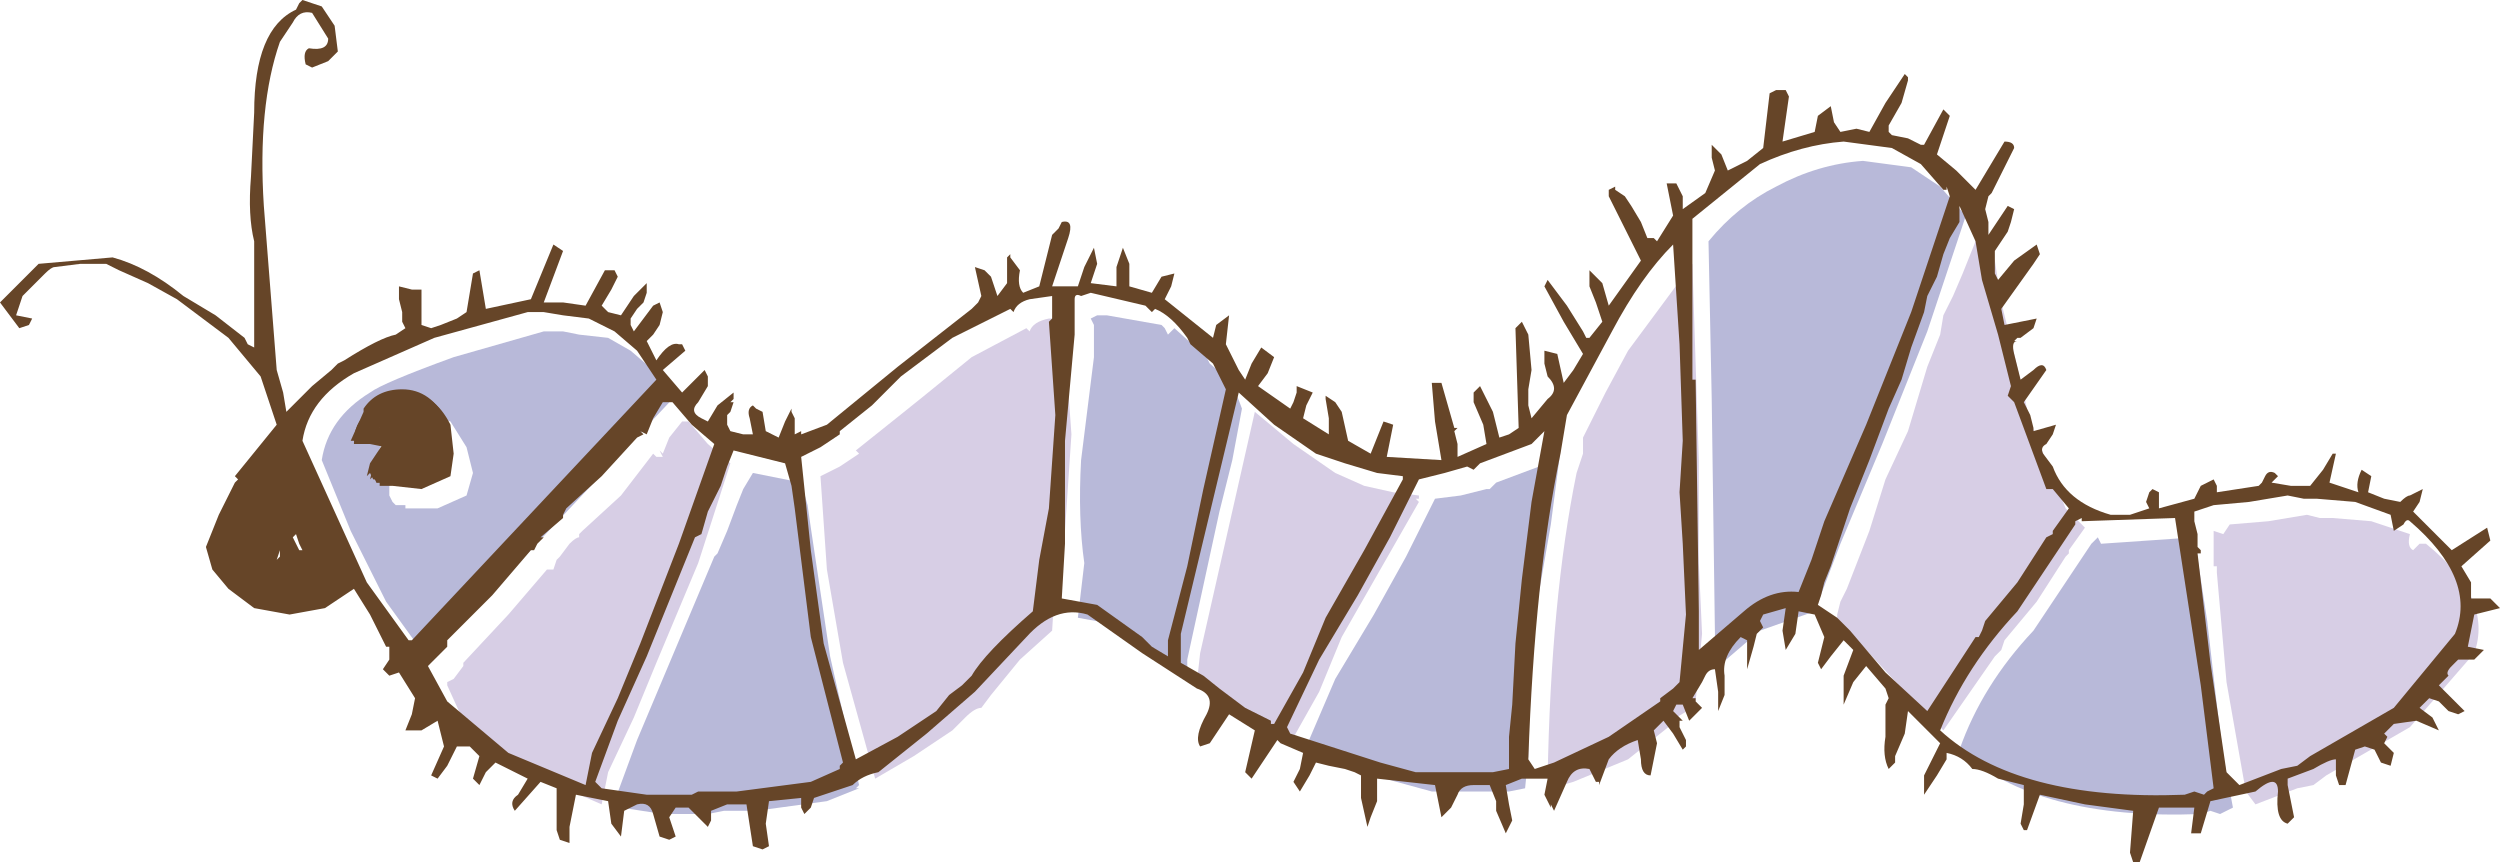 <?xml version="1.0" encoding="UTF-8" standalone="no"?>
<svg xmlns:xlink="http://www.w3.org/1999/xlink" height="13.4px" width="38.85px" xmlns="http://www.w3.org/2000/svg">
  <g transform="matrix(1.0, 0.0, 0.0, 1.0, -0.05, -0.05)">
    <path d="M29.0 2.55 L29.75 2.65 30.2 2.95 30.55 3.35 30.55 3.3 30.55 3.25 30.55 3.2 30.6 3.3 30.6 3.4 30.0 5.2 29.3 6.95 28.65 8.5 28.25 9.55 27.4 9.85 26.7 10.45 26.7 9.9 26.65 6.25 26.6 3.8 Q27.05 3.25 27.65 2.95 28.3 2.6 29.0 2.55" fill="#b8b9d9" fill-rule="evenodd" stroke="none"/>
    <path d="M30.55 4.3 L30.65 4.05 30.75 3.8 30.75 3.55 31.05 4.1 31.15 4.75 31.35 5.55 31.55 6.4 31.55 6.5 31.6 6.6 32.15 7.95 32.2 8.0 32.45 8.25 32.2 8.6 32.2 8.65 32.15 8.7 31.7 9.4 31.2 10.0 31.15 10.15 31.05 10.25 30.25 11.4 29.65 10.8 29.05 10.15 28.85 9.95 28.6 9.75 28.6 9.6 28.65 9.4 28.75 9.2 29.1 8.3 29.35 7.5 29.7 6.75 29.85 6.25 30.0 5.75 30.2 5.25 30.25 4.95 30.4 4.65 30.55 4.3" fill="#d7cee5" fill-rule="evenodd" stroke="none"/>
    <path d="M26.45 8.8 L26.5 9.9 26.4 10.95 26.35 11.0 26.35 11.05 26.1 11.2 26.1 11.25 25.35 11.85 24.5 12.2 24.15 12.3 24.1 12.15 Q24.15 9.35 24.55 7.4 L24.65 7.1 24.65 6.85 25.0 6.15 25.35 5.5 26.35 4.15 26.4 5.7 26.45 7.2 26.45 8.0 26.45 8.8" fill="#d7cee5" fill-rule="evenodd" stroke="none"/>
    <path d="M19.35 6.25 L19.3 6.25 19.35 6.25 M18.1 5.1 L18.15 5.15 18.2 5.25 18.3 5.15 18.8 5.6 18.85 5.7 19.2 6.0 19.35 6.4 19.2 7.2 19.0 8.0 18.75 9.15 18.5 10.3 18.5 10.55 18.25 10.45 18.1 10.25 17.35 9.75 16.8 9.65 16.9 8.8 Q16.8 8.1 16.85 7.2 L17.05 5.6 17.05 5.1 17.0 5.0 17.1 4.95 17.2 4.95 17.25 4.95 18.1 5.1" fill="#b8b9d9" fill-rule="evenodd" stroke="none"/>
    <path d="M13.15 10.35 L12.9 8.9 12.8 7.45 13.1 7.3 13.4 7.1 13.35 7.05 13.85 6.65 14.35 6.25 15.15 5.6 16.0 5.15 16.05 5.2 Q16.1 5.05 16.35 5.0 L16.65 5.0 16.7 5.35 16.6 5.4 16.7 6.8 16.6 8.3 16.45 9.05 16.4 9.85 15.9 10.3 15.45 10.85 15.3 11.05 Q15.2 11.05 15.05 11.2 L14.85 11.4 14.25 11.8 13.65 12.15 13.15 10.35" fill="#d7cee5" fill-rule="evenodd" stroke="none"/>
    <path d="M7.4 7.4 L7.3 7.0 7.05 6.6 6.6 6.45 Q6.2 6.5 6.05 6.8 L5.85 7.25 6.1 7.25 6.3 7.3 6.1 7.6 6.1 7.8 6.1 7.75 6.15 7.85 6.2 7.9 6.35 7.9 6.35 7.95 6.4 7.95 6.85 7.95 7.3 7.75 7.4 7.4 M7.1 5.6 L8.5 5.2 8.8 5.2 9.05 5.25 9.5 5.3 9.85 5.5 10.2 5.8 10.5 6.25 6.7 10.3 6.05 9.4 5.5 8.3 5.05 7.2 Q5.15 6.55 5.8 6.15 6.0 6.0 7.1 5.6" fill="#b8b9d9" fill-rule="evenodd" stroke="none"/>
    <path d="M18.65 10.65 L18.7 10.2 19.55 6.45 20.15 6.95 20.8 7.4 21.25 7.6 21.7 7.7 22.1 7.75 22.1 7.8 22.05 7.8 22.1 7.85 21.5 8.9 20.9 9.95 20.55 10.8 20.1 11.6 20.05 11.6 19.65 11.35 19.25 11.1 19.0 10.85 18.65 10.65" fill="#d7cee5" fill-rule="evenodd" stroke="none"/>
    <path d="M7.0 10.65 L7.1 10.6 7.25 10.4 7.25 10.35 7.95 9.6 8.55 8.9 8.65 8.9 8.7 8.75 8.75 8.7 8.9 8.5 Q9.0 8.4 9.05 8.4 L9.05 8.35 9.1 8.3 9.7 7.75 10.2 7.1 10.25 7.15 10.35 7.15 10.3 7.05 10.35 7.1 10.45 6.85 10.65 6.6 10.7 6.6 10.75 6.6 11.05 6.95 11.4 7.25 10.9 8.8 10.25 10.35 9.9 11.2 9.5 12.05 9.4 12.55 8.25 12.05 7.25 11.25 7.0 10.7 7.0 10.65" fill="#d7cee5" fill-rule="evenodd" stroke="none"/>
    <path d="M24.1 7.25 L24.2 7.15 24.3 7.05 24.15 8.2 23.95 9.35 23.85 10.35 23.8 11.35 23.8 11.8 23.75 12.3 23.5 12.35 23.25 12.35 23.05 12.35 22.85 12.35 22.3 12.35 21.75 12.2 20.35 11.8 20.35 11.65 20.8 10.6 21.4 9.6 21.9 8.7 22.35 7.8 22.75 7.75 23.15 7.65 23.2 7.65 23.3 7.55 24.1 7.25" fill="#b8b9d9" fill-rule="evenodd" stroke="none"/>
    <path d="M11.75 7.4 L12.5 7.55 12.6 7.9 12.65 8.25 12.95 10.25 13.4 12.25 13.35 12.3 13.4 12.3 12.9 12.5 11.8 12.65 11.55 12.65 11.3 12.65 11.05 12.7 10.35 12.7 9.7 12.6 9.6 12.5 9.95 11.55 10.35 10.6 11.15 8.7 11.2 8.65 11.35 8.3 11.5 7.9 11.6 7.65 11.75 7.4" fill="#b8b9d9" fill-rule="evenodd" stroke="none"/>
    <path d="M36.1 8.1 L36.3 8.1 36.9 8.15 37.5 8.35 Q37.45 8.55 37.55 8.6 L37.65 8.5 37.75 8.5 Q38.8 9.35 38.5 10.2 L37.5 11.35 36.2 12.1 36.0 12.25 35.75 12.3 35.1 12.55 34.95 12.35 34.65 10.65 34.5 8.95 34.5 8.9 34.5 8.85 34.45 8.85 34.45 8.65 34.45 8.45 34.45 8.3 34.6 8.35 34.7 8.2 35.3 8.15 35.9 8.05 36.1 8.1" fill="#d7cee5" fill-rule="evenodd" stroke="none"/>
    <path d="M31.65 9.85 L32.55 8.5 32.65 8.4 32.7 8.5 34.15 8.4 34.35 9.7 34.5 11.0 34.6 11.8 34.75 12.6 34.65 12.65 34.55 12.7 34.4 12.65 34.25 12.7 Q31.7 12.8 30.5 11.7 30.85 10.7 31.65 9.85" fill="#b8b9d9" fill-rule="evenodd" stroke="none"/>
    <path d="M5.95 6.7 L5.95 6.65 5.9 6.65 5.9 6.7 5.95 6.7 M6.3 6.1 Q6.75 6.1 7.0 6.6 L7.05 7.05 7.0 7.4 6.55 7.6 6.1 7.55 6.0 7.55 5.9 7.55 5.9 7.5 5.85 7.5 5.8 7.4 5.75 7.45 5.8 7.25 6.0 6.95 5.75 6.9 5.5 6.9 5.7 6.45 5.7 6.4 Q5.9 6.1 6.3 6.1" fill="#664528" fill-rule="evenodd" stroke="none"/>
    <path d="M18.4 9.9 L18.4 10.35 18.75 10.55 19.0 10.75 19.4 11.05 19.8 11.25 19.8 11.3 19.85 11.3 20.3 10.5 20.65 9.65 21.25 8.6 21.85 7.5 21.8 7.5 21.85 7.5 21.85 7.45 21.45 7.4 20.95 7.25 20.5 7.1 19.85 6.65 19.3 6.15 18.4 9.9 M18.55 5.4 L18.5 5.3 Q18.25 4.95 18.0 4.85 L17.95 4.9 17.85 4.8 17.0 4.6 16.85 4.65 Q16.75 4.6 16.75 4.7 L16.75 4.8 16.75 5.25 16.6 6.9 16.6 8.5 16.55 9.35 17.1 9.45 17.8 9.95 17.95 10.1 18.2 10.25 18.2 10.0 18.5 8.85 18.75 7.65 19.1 6.1 18.9 5.7 18.55 5.4 M13.1 6.8 L12.8 7.0 12.5 7.15 12.65 8.6 12.85 10.05 13.35 11.85 14.0 11.5 14.6 11.1 14.8 10.85 15.0 10.7 15.15 10.55 Q15.35 10.2 16.1 9.55 L16.2 8.75 16.35 7.95 16.45 6.5 16.35 5.05 16.4 5.0 16.4 4.65 16.05 4.7 Q15.85 4.75 15.8 4.9 L15.75 4.85 14.85 5.3 14.05 5.9 13.6 6.35 13.1 6.75 13.1 6.8 M11.45 7.05 L11.35 7.3 11.25 7.6 11.05 8.0 10.95 8.35 10.85 8.4 10.1 10.25 9.65 11.25 9.3 12.2 9.4 12.3 10.1 12.4 10.8 12.4 10.9 12.35 11.0 12.35 11.3 12.35 11.5 12.35 12.65 12.2 13.1 12.0 13.1 11.95 13.15 11.9 12.65 9.95 12.4 7.95 12.35 7.6 12.25 7.25 11.45 7.05 M8.45 8.4 L8.5 8.4 8.45 8.45 8.4 8.5 8.35 8.6 8.3 8.6 7.7 9.3 7.0 10.0 7.0 10.1 6.8 10.3 6.75 10.35 6.7 10.4 7.0 10.95 7.95 11.75 9.15 12.25 9.25 11.75 9.65 10.9 10.0 10.05 10.6 8.5 11.15 6.95 10.8 6.65 10.5 6.3 10.45 6.3 10.35 6.3 10.2 6.55 10.1 6.8 10.0 6.75 10.05 6.8 9.95 6.85 9.4 7.45 8.85 7.95 8.8 8.05 8.8 8.1 8.45 8.4 M4.65 8.35 L4.6 8.4 4.7 8.6 4.75 8.6 4.7 8.5 4.65 8.35 M4.35 8.75 L4.4 8.7 4.4 8.6 4.35 8.75 M8.5 4.9 L8.25 4.9 6.8 5.3 5.55 5.85 Q4.85 6.25 4.75 6.9 L5.25 8.0 5.75 9.1 6.4 10.0 6.45 10.0 10.25 5.95 9.95 5.5 9.6 5.2 9.2 5.0 8.8 4.95 8.5 4.9 M36.05 7.8 L35.85 7.8 35.6 7.75 35.0 7.85 34.45 7.9 34.15 8.0 34.15 8.15 34.2 8.35 34.2 8.55 34.25 8.6 34.25 8.65 34.2 8.65 34.4 10.35 34.65 12.05 34.85 12.25 35.5 12.0 35.75 11.95 35.95 11.8 37.25 11.05 38.2 9.9 Q38.55 9.05 37.5 8.15 37.45 8.1 37.4 8.2 L37.25 8.3 37.2 8.05 36.65 7.85 36.05 7.8 M32.3 8.15 L32.3 8.2 31.4 9.55 Q30.6 10.4 30.2 11.4 31.4 12.5 34.0 12.4 L34.15 12.35 34.3 12.4 34.35 12.35 34.45 12.3 34.35 11.5 34.25 10.7 34.05 9.4 33.85 8.1 32.4 8.15 32.4 8.1 32.3 8.15 M24.05 6.75 L23.95 6.85 23.85 6.95 23.05 7.25 22.95 7.35 22.85 7.3 22.5 7.4 22.1 7.5 21.65 8.4 21.15 9.3 20.55 10.3 20.05 11.35 20.1 11.45 21.5 11.9 22.05 12.05 22.6 12.05 22.75 12.05 23.0 12.05 23.25 12.05 23.5 12.0 23.5 11.5 23.55 11.0 23.6 10.05 23.7 9.05 23.85 7.85 24.05 6.75 M25.1 5.2 L24.75 5.85 24.4 6.5 24.35 6.8 24.3 7.1 Q23.9 9.0 23.8 11.85 L23.9 12.0 24.2 11.9 25.05 11.5 25.85 10.95 25.85 10.9 26.05 10.75 26.1 10.7 26.15 10.65 26.25 9.6 26.2 8.5 26.15 7.7 26.2 6.9 26.15 5.4 26.05 3.85 Q25.55 4.35 25.1 5.2 M30.5 3.5 L30.35 3.75 30.25 4.0 30.15 4.35 30.0 4.65 29.95 4.9 29.75 5.45 29.6 5.95 29.4 6.4 29.1 7.2 28.8 7.95 28.5 8.85 28.4 9.1 28.35 9.3 28.3 9.45 28.6 9.65 28.8 9.85 29.35 10.5 30.0 11.1 30.75 9.95 30.8 9.95 30.85 9.85 30.9 9.7 31.4 9.1 31.85 8.4 31.95 8.35 31.95 8.3 32.2 7.95 31.95 7.65 31.85 7.65 31.35 6.3 31.25 6.2 31.3 6.05 31.1 5.25 30.85 4.4 30.75 3.8 30.5 3.25 30.5 3.5 M30.3 2.95 L30.25 2.9 30.3 2.95 30.3 3.0 30.25 3.0 29.9 2.6 29.45 2.35 28.7 2.25 Q28.05 2.3 27.4 2.6 L26.35 3.45 26.35 4.7 26.35 5.95 26.4 5.95 26.45 9.55 26.45 10.15 27.15 9.55 Q27.55 9.2 28.0 9.25 L28.2 8.75 28.4 8.15 29.05 6.65 29.75 4.9 30.35 3.1 30.3 2.95 M0.3 4.5 L0.55 4.25 0.65 4.15 1.8 4.05 Q2.35 4.2 2.9 4.65 L3.4 4.95 3.85 5.3 3.9 5.4 4.0 5.45 4.0 3.8 Q3.9 3.4 3.95 2.8 L4.0 1.8 Q4.0 0.5 4.65 0.2 L4.7 0.1 4.75 0.05 5.05 0.15 5.25 0.45 5.3 0.85 5.15 1.0 4.9 1.1 4.8 1.05 Q4.75 0.85 4.85 0.8 5.15 0.85 5.15 0.65 L4.9 0.25 Q4.7 0.2 4.6 0.4 L4.4 0.7 Q4.05 1.7 4.15 3.25 L4.35 5.8 4.45 6.15 4.5 6.45 4.55 6.4 4.6 6.35 4.9 6.05 5.2 5.8 5.3 5.7 5.4 5.65 Q5.95 5.3 6.2 5.25 L6.35 5.15 6.3 5.05 6.3 4.9 6.25 4.7 6.25 4.5 6.45 4.55 6.6 4.55 6.6 4.85 6.6 5.1 6.75 5.15 6.9 5.1 7.15 5.0 7.3 4.9 7.35 4.6 7.4 4.3 7.5 4.25 7.55 4.55 7.6 4.85 8.3 4.7 8.65 3.85 8.8 3.95 8.65 4.35 8.5 4.75 8.8 4.75 9.15 4.8 9.45 4.25 9.6 4.25 9.65 4.35 9.55 4.55 9.4 4.8 9.5 4.9 9.7 4.95 9.9 4.65 10.1 4.45 10.1 4.6 10.05 4.75 9.95 4.85 9.85 5.0 9.85 5.1 9.9 5.2 10.2 4.8 10.3 4.75 10.35 4.9 10.3 5.1 10.2 5.25 10.1 5.35 10.25 5.65 Q10.45 5.35 10.6 5.4 L10.65 5.4 10.7 5.5 10.35 5.8 10.65 6.15 11.0 5.8 11.05 5.9 11.05 6.05 10.9 6.3 Q10.75 6.45 10.95 6.55 L11.05 6.6 11.2 6.35 11.45 6.15 11.45 6.25 11.4 6.3 11.45 6.3 11.4 6.45 11.35 6.5 11.35 6.65 11.4 6.75 11.6 6.8 11.75 6.8 11.7 6.55 Q11.65 6.4 11.75 6.35 L11.8 6.4 11.9 6.45 11.95 6.75 12.15 6.85 12.25 6.6 12.35 6.4 12.35 6.45 12.4 6.55 12.4 6.7 12.4 6.75 12.4 6.8 12.5 6.75 12.5 6.8 12.9 6.65 14.0 5.75 15.15 4.85 15.25 4.75 15.3 4.65 15.2 4.2 15.35 4.25 15.45 4.35 15.55 4.65 15.7 4.45 15.7 4.05 15.75 4.0 15.75 4.05 15.9 4.25 Q15.85 4.5 15.95 4.6 L16.2 4.5 16.3 4.1 16.4 3.7 16.5 3.6 16.55 3.5 Q16.75 3.45 16.65 3.75 L16.4 4.5 16.6 4.5 16.8 4.5 16.9 4.2 17.05 3.9 17.1 4.15 17.0 4.45 17.4 4.5 17.4 4.2 17.5 3.9 17.6 4.15 17.6 4.5 17.95 4.6 18.1 4.35 18.3 4.3 18.25 4.5 18.15 4.7 18.9 5.3 18.95 5.1 19.15 4.95 19.1 5.4 19.3 5.8 19.4 5.95 19.5 5.7 19.65 5.45 19.85 5.6 19.75 5.85 19.6 6.05 20.1 6.4 20.15 6.3 20.2 6.15 20.2 6.1 20.2 6.05 20.45 6.15 20.35 6.35 20.3 6.55 20.7 6.8 20.7 6.55 20.65 6.25 20.65 6.2 20.8 6.3 20.9 6.45 21.0 6.9 21.35 7.1 21.45 6.85 21.55 6.6 21.7 6.65 21.65 6.9 21.6 7.15 22.45 7.2 22.35 6.6 22.3 6.0 22.45 6.0 22.65 6.7 22.7 6.7 22.65 6.75 22.7 6.95 22.7 7.15 23.15 6.95 23.1 6.65 22.95 6.3 22.95 6.15 23.05 6.05 23.25 6.45 23.35 6.85 23.5 6.8 23.65 6.7 23.6 5.15 23.7 5.05 23.8 5.25 23.85 5.8 23.8 6.1 23.8 6.35 23.85 6.55 24.1 6.25 Q24.3 6.1 24.1 5.9 L24.05 5.7 24.05 5.5 24.25 5.55 24.35 6.0 24.5 5.8 24.65 5.55 24.35 5.05 24.05 4.5 24.1 4.4 24.4 4.8 24.65 5.2 24.7 5.3 24.75 5.3 24.95 5.05 24.85 4.75 24.75 4.5 24.75 4.25 24.95 4.45 25.05 4.8 25.3 4.45 25.55 4.1 25.3 3.6 25.05 3.1 25.05 3.0 25.15 2.95 25.15 3.0 25.3 3.1 25.4 3.25 25.55 3.5 25.65 3.75 25.75 3.75 25.8 3.8 26.05 3.4 25.95 2.9 26.05 2.9 26.1 2.9 26.2 3.1 26.2 3.3 26.55 3.05 26.7 2.7 26.65 2.5 26.65 2.3 26.8 2.45 26.9 2.7 27.2 2.55 27.45 2.35 27.55 1.5 27.65 1.45 27.8 1.45 27.85 1.55 27.75 2.25 28.25 2.1 28.3 1.85 28.5 1.7 28.55 1.95 28.65 2.1 28.9 2.05 29.1 2.1 29.35 1.65 29.65 1.2 29.7 1.25 29.7 1.3 29.6 1.65 29.4 2.0 29.4 2.1 29.45 2.15 29.7 2.2 29.9 2.3 29.95 2.3 30.25 1.75 30.35 1.85 30.25 2.15 30.15 2.45 30.45 2.7 30.75 3.0 31.2 2.25 Q31.35 2.25 31.35 2.35 L31.0 3.05 30.95 3.1 30.9 3.3 30.95 3.5 30.95 3.7 31.25 3.25 31.35 3.3 31.3 3.5 31.25 3.65 31.05 3.95 31.05 4.3 31.1 4.4 31.35 4.1 31.7 3.85 31.75 4.0 31.65 4.15 31.15 4.85 31.2 5.1 31.45 5.05 31.7 5.0 31.65 5.15 31.45 5.3 31.4 5.3 31.35 5.35 31.4 5.35 Q31.3 5.35 31.35 5.55 L31.45 5.95 31.65 5.8 Q31.8 5.65 31.85 5.8 L31.5 6.3 31.6 6.5 31.65 6.7 31.65 6.75 32.0 6.65 31.95 6.8 31.85 6.95 Q31.75 7.0 31.8 7.1 L31.95 7.3 Q32.15 7.85 32.85 8.05 L33.15 8.05 33.45 7.95 33.4 7.85 33.45 7.7 33.5 7.65 33.6 7.7 33.6 7.95 34.15 7.8 34.25 7.6 34.45 7.5 34.5 7.6 34.5 7.7 35.15 7.6 35.2 7.55 35.25 7.45 Q35.3 7.35 35.4 7.4 L35.45 7.45 35.35 7.55 35.65 7.6 35.95 7.6 36.15 7.35 36.3 7.1 36.35 7.1 36.25 7.55 36.7 7.7 Q36.65 7.55 36.75 7.35 L36.9 7.45 36.85 7.7 37.1 7.8 37.35 7.85 Q37.45 7.75 37.5 7.75 L37.7 7.65 37.65 7.85 37.55 8.0 38.15 8.6 38.7 8.25 38.75 8.45 38.3 8.85 38.45 9.1 38.45 9.35 38.75 9.35 38.9 9.5 38.7 9.55 38.5 9.6 38.4 10.1 38.65 10.15 38.5 10.3 38.25 10.3 38.15 10.4 Q38.05 10.5 38.1 10.55 L37.95 10.7 38.15 10.9 38.35 11.1 38.25 11.15 38.1 11.1 37.95 10.95 37.8 10.9 37.65 11.05 37.85 11.2 37.95 11.4 37.6 11.25 37.25 11.3 37.1 11.45 37.15 11.5 37.1 11.6 37.25 11.75 37.2 11.95 37.05 11.9 36.95 11.7 36.8 11.65 36.65 11.7 36.5 12.25 36.4 12.25 36.35 12.1 36.35 11.85 Q36.25 11.85 36.0 12.0 L35.6 12.15 35.6 12.25 35.7 12.75 35.6 12.85 Q35.4 12.8 35.45 12.35 35.45 12.05 35.1 12.35 L34.4 12.5 34.25 13.0 34.1 13.0 34.15 12.6 33.6 12.6 33.3 13.45 33.2 13.45 33.15 13.3 33.2 12.65 32.45 12.55 31.75 12.4 31.55 12.95 31.5 12.95 31.45 12.85 31.5 12.55 31.5 12.25 31.1 12.15 Q30.85 12.0 30.7 12.0 30.55 11.8 30.3 11.75 L30.3 11.8 30.3 11.85 30.15 12.1 29.95 12.4 29.95 12.1 30.2 11.6 29.7 11.1 29.65 11.45 29.5 11.8 29.5 11.9 29.4 12.0 Q29.3 11.8 29.35 11.5 L29.35 11.0 29.4 10.9 29.35 10.75 29.05 10.4 28.85 10.65 28.7 11.0 28.7 10.55 28.85 10.15 28.7 10.0 28.5 10.25 28.35 10.45 28.3 10.35 28.4 9.95 28.25 9.6 28.0 9.55 27.95 9.9 27.8 10.15 27.75 9.85 27.8 9.5 27.45 9.6 27.4 9.7 27.45 9.8 27.35 9.9 27.3 10.1 27.2 10.45 27.2 10.0 27.1 9.95 Q26.8 10.25 26.85 10.55 L26.85 10.85 26.75 11.1 26.75 10.8 26.7 10.45 Q26.6 10.45 26.55 10.55 L26.5 10.65 26.35 10.9 26.4 10.9 26.4 10.95 26.5 11.05 26.4 11.15 26.3 11.25 26.2 11.0 26.1 11.0 26.05 11.1 26.2 11.25 26.15 11.25 26.15 11.35 26.2 11.45 26.25 11.55 26.25 11.65 26.2 11.7 26.05 11.45 25.9 11.25 25.75 11.4 25.8 11.6 25.75 11.85 25.7 12.1 Q25.55 12.1 25.55 11.85 L25.5 11.55 Q25.2 11.65 25.05 11.85 L24.9 12.25 24.9 12.2 24.85 12.2 24.8 12.1 24.75 12.0 Q24.5 11.95 24.4 12.2 L24.2 12.65 24.15 12.55 24.15 12.6 24.05 12.4 24.1 12.15 23.95 12.15 23.7 12.15 23.45 12.25 23.5 12.55 23.55 12.8 23.45 13.0 23.3 12.65 23.3 12.5 23.2 12.25 22.95 12.25 Q22.75 12.25 22.7 12.4 L22.6 12.6 22.45 12.75 22.4 12.5 22.35 12.25 21.9 12.2 21.45 12.15 21.45 12.5 21.35 12.75 21.3 12.9 21.2 12.45 21.2 12.4 21.2 12.25 21.2 12.1 21.1 12.05 20.95 12.0 20.7 11.95 20.5 11.9 20.4 12.1 20.25 12.35 20.15 12.2 20.25 12.0 20.3 11.75 19.95 11.6 19.9 11.55 19.5 12.15 19.4 12.05 19.55 11.4 19.15 11.15 18.85 11.6 18.7 11.65 Q18.6 11.5 18.8 11.15 18.95 10.85 18.65 10.75 L17.8 10.2 16.95 9.6 Q16.45 9.45 16.0 9.95 L15.2 10.8 14.45 11.45 13.7 12.05 Q13.45 12.1 13.3 12.25 L12.7 12.45 12.65 12.6 12.55 12.7 12.5 12.6 12.5 12.45 12.0 12.5 11.95 12.85 12.0 13.2 11.9 13.25 11.75 13.2 11.65 12.55 11.35 12.55 11.1 12.65 11.1 12.8 11.05 12.9 10.9 12.75 10.75 12.6 10.55 12.6 10.45 12.75 10.5 12.9 10.55 13.05 10.45 13.1 10.3 13.05 10.2 12.7 Q10.15 12.5 9.95 12.55 L9.75 12.65 9.7 13.05 9.55 12.85 9.5 12.5 9.0 12.4 8.95 12.65 8.9 12.9 8.9 13.15 8.75 13.1 8.7 12.95 8.7 12.6 8.7 12.3 8.45 12.2 8.05 12.65 Q7.95 12.5 8.1 12.4 L8.25 12.15 7.75 11.9 7.6 12.05 7.5 12.25 7.4 12.15 7.5 11.8 7.35 11.65 7.15 11.65 7.0 11.95 6.85 12.15 6.75 12.1 6.95 11.65 6.85 11.25 6.6 11.4 6.35 11.4 6.45 11.15 6.5 10.9 6.25 10.5 6.1 10.55 6.0 10.45 6.1 10.3 6.1 10.1 6.0 10.1 6.05 10.1 5.8 9.6 5.55 9.2 5.1 9.5 4.55 9.6 4.0 9.5 3.6 9.2 3.35 8.9 3.25 8.55 3.45 8.05 3.7 7.55 3.75 7.5 3.7 7.45 4.35 6.65 4.1 5.9 3.6 5.3 3.2 5.0 2.8 4.7 2.35 4.45 1.9 4.25 1.8 4.2 1.7 4.15 1.3 4.15 0.9 4.2 Q0.85 4.2 0.75 4.3 L0.6 4.45 0.4 4.65 0.3 4.95 0.55 5.0 0.5 5.1 0.35 5.15 0.05 4.75 0.3 4.5" fill="#664528" fill-rule="evenodd" stroke="none"/>
    <path d="M6.0 6.75 L6.0 6.7 5.95 6.7 5.95 6.75 6.0 6.75 M6.35 6.15 Q6.8 6.15 7.05 6.65 L7.1 7.1 7.05 7.45 6.6 7.65 6.15 7.6 6.05 7.6 5.95 7.6 5.95 7.55 5.9 7.55 5.85 7.45 5.8 7.5 5.85 7.3 6.05 7.0 5.8 6.95 5.55 6.95 Q5.55 6.6 5.75 6.5 L5.75 6.45 Q5.95 6.15 6.35 6.15" fill="#664528" fill-rule="evenodd" stroke="none"/>
  </g>
</svg>
